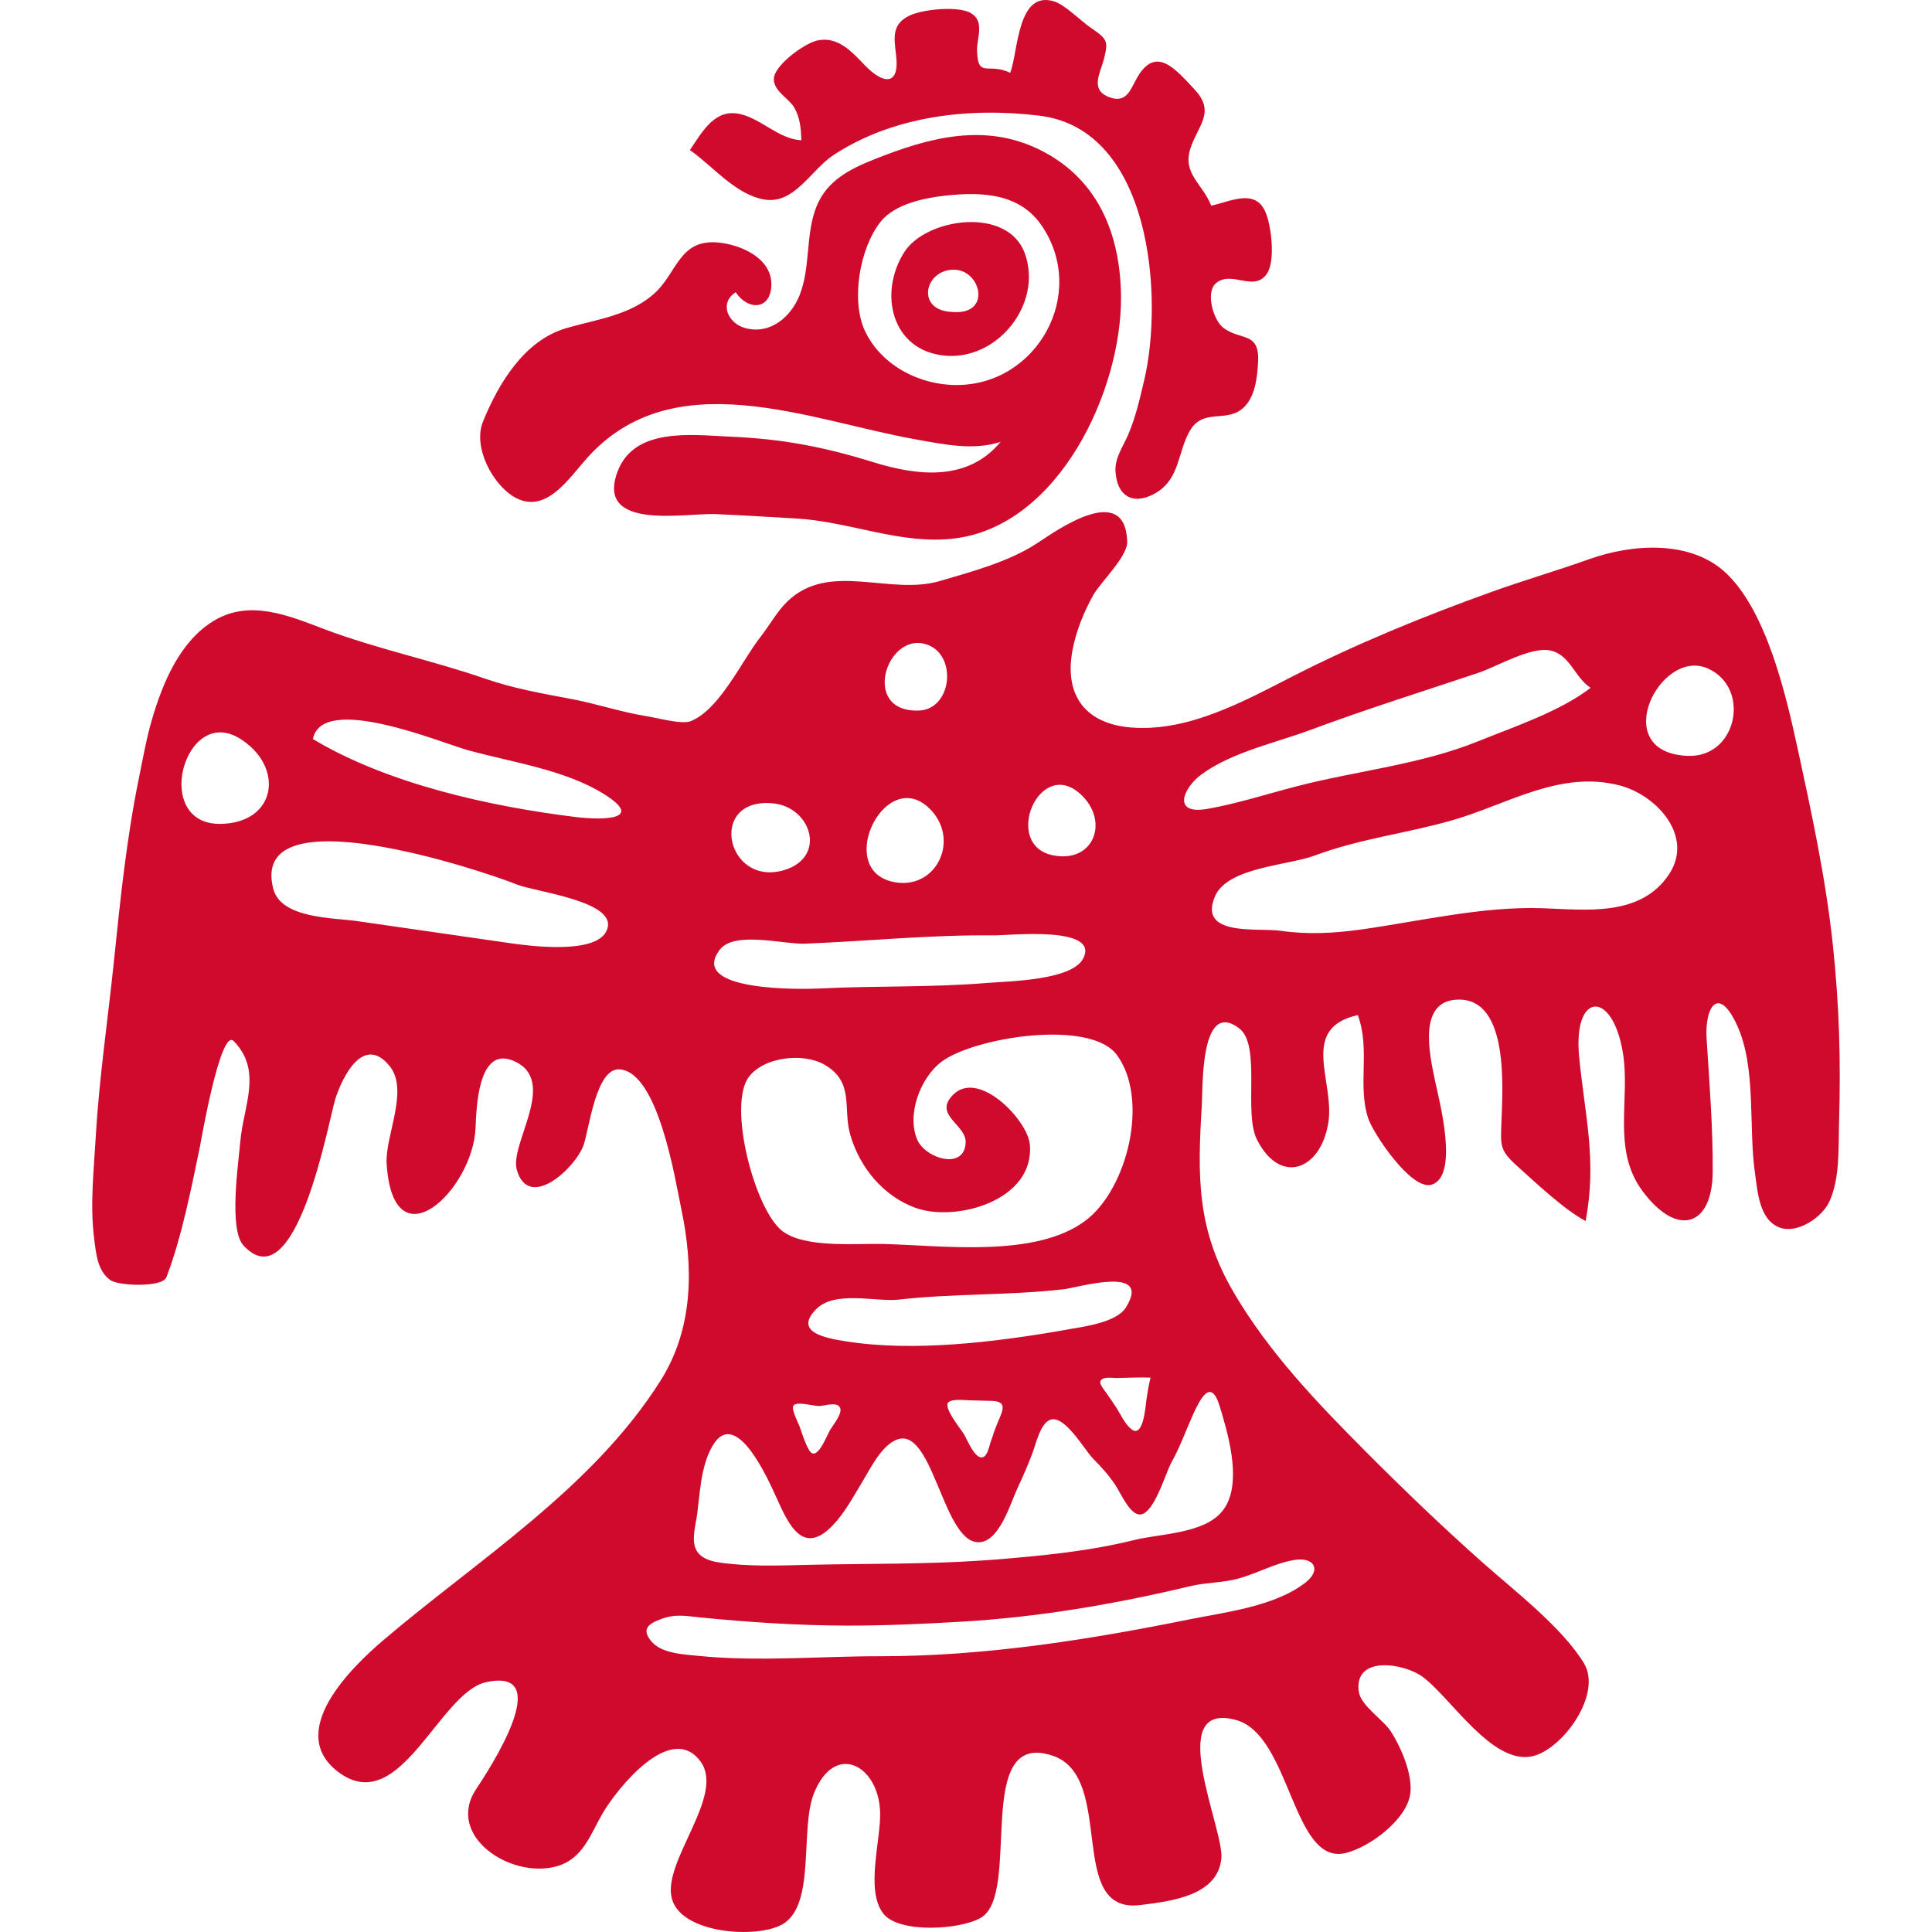 <?xml version="1.0" encoding="utf-8"?>
<!-- Generator: Adobe Illustrator 16.0.0, SVG Export Plug-In . SVG Version: 6.00 Build 0)  -->
<!DOCTYPE svg PUBLIC "-//W3C//DTD SVG 1.1//EN" "http://www.w3.org/Graphics/SVG/1.1/DTD/svg11.dtd">
<svg version="1.1" id="Layer_1" xmlns="http://www.w3.org/2000/svg" xmlns:xlink="http://www.w3.org/1999/xlink" x="0px" y="0px"
	 width="100px" height="100px" viewBox="0 0 100 100" enable-background="new 0 0 100 100" xml:space="preserve">
<g>
	<g>
		<path fill="#CF0A2C" d="M94.861,48.841c0.342,3.188,0.423,6.057,0.327,9.308c-0.037,1.303,0.052,2.825-0.497,4.038
			c-0.375,0.828-1.658,1.685-2.566,1.354c-1.074-0.393-1.151-1.875-1.287-2.82c-0.347-2.38,0.088-5.48-0.942-7.684
			c-0.963-2.067-1.662-0.894-1.563,0.714c0.144,2.284,0.331,4.598,0.316,6.889c-0.015,2.876-1.857,3.417-3.642,0.997
			c-1.593-2.163-0.603-4.745-1.012-7.176c-0.544-3.248-2.589-3.13-2.258,0.25c0.302,3.086,0.927,5.34,0.335,8.488
			c-1.097-0.573-2.622-2.016-3.553-2.854c-0.912-0.824-0.847-1.045-0.802-2.321c0.055-1.703,0.39-6.271-2.185-6.285
			c-2.207-0.015-1.526,2.891-1.255,4.196c0.195,0.953,1.28,4.943-0.184,5.385c-1.037,0.309-3.016-2.638-3.277-3.442
			c-0.563-1.722,0.126-3.553-0.536-5.337c-3.049,0.681-1.195,3.417-1.522,5.546c-0.383,2.486-2.494,3.288-3.7,0.894
			c-0.706-1.4,0.238-4.876-0.92-5.756c-2.022-1.533-1.875,3.075-1.931,3.954c-0.221,3.671-0.287,6.403,1.641,9.702
			c1.82,3.115,4.321,5.719,6.852,8.261c1.993,2.001,3.99,3.917,6.102,5.789c1.607,1.423,4.061,3.313,5.179,5.152
			c0.975,1.604-1.093,4.443-2.638,4.814c-2.07,0.496-4.207-2.968-5.682-4.086c-0.985-0.743-3.604-1.147-3.329,0.754
			c0.1,0.713,1.262,1.449,1.645,2.034c0.533,0.819,1.151,2.235,1.019,3.243c-0.173,1.32-2.056,2.74-3.317,3.063
			c-2.795,0.725-2.851-6.127-5.723-6.885c-3.722-0.985-0.592,5.649-0.739,7.168c-0.185,1.928-2.56,2.215-4.2,2.417
			c-3.869,0.481-1.225-6.635-4.542-7.734c-4.142-1.376-1.574,7.131-3.7,8.389c-1.056,0.625-4.252,0.831-5.057-0.217
			c-0.957-1.235-0.084-3.898-0.166-5.337c-0.129-2.354-2.332-3.538-3.41-0.916c-0.761,1.851,0.103,5.774-1.625,6.801
			c-1.294,0.769-5.234,0.515-5.737-1.302c-0.537-1.928,2.788-5.341,1.475-7.12c-1.544-2.089-4.321,1.441-5.028,2.629
			c-0.651,1.1-1.029,2.405-2.394,2.796c-2.405,0.688-5.796-1.578-4.185-3.994c0.599-0.901,4.192-6.33,0.519-5.532
			c-2.431,0.526-4.432,6.951-7.577,4.708c-2.913-2.078,0.629-5.498,2.243-6.874c4.932-4.196,10.847-7.874,14.362-13.449
			c1.703-2.704,1.707-5.859,1.067-8.887c-0.306-1.452-1.185-7.102-3.204-7.216c-1.214-0.066-1.567,3.108-1.85,3.917
			c-0.423,1.191-2.843,3.436-3.457,1.284c-0.39-1.361,2.192-4.631-0.173-5.643c-1.865-0.798-1.92,2.538-1.964,3.494
			c-0.151,3.207-4.263,7.124-4.601,1.835c-0.092-1.441,1.177-3.806,0.15-5.063c-1.342-1.645-2.438,0.536-2.81,1.721
			c-0.353,1.141-2.022,10.533-4.752,7.569c-0.772-0.839-0.257-4.273-0.162-5.381c0.158-1.839,1.166-3.659-0.346-5.2
			c-0.681-0.688-1.699,5.237-1.743,5.461c-0.445,2.137-0.945,4.708-1.736,6.764c-0.206,0.541-2.46,0.449-2.883,0.162
			c-0.695-0.468-0.761-1.412-0.857-2.166C4.65,62.357,4.86,60.54,4.959,58.79c0.18-3.061,0.633-6.062,0.945-9.107
			c0.324-3.152,0.651-6.315,1.291-9.434c0.209-1.03,0.39-2.06,0.688-3.067c0.548-1.857,1.438-3.987,3.167-5.039
			c1.879-1.147,3.898-0.272,5.759,0.43c2.71,1.022,5.565,1.607,8.305,2.556c1.435,0.497,2.924,0.765,4.41,1.041
			c1.328,0.246,2.648,0.699,3.972,0.905c0.504,0.077,1.78,0.434,2.243,0.257c1.508-0.588,2.663-3.145,3.619-4.358
			c0.471-0.599,0.861-1.331,1.413-1.857c2.173-2.078,5.271-0.28,7.867-1.041c1.659-0.489,3.586-0.997,5.046-1.96
			c1.06-0.702,4.568-3.192,4.66-0.074c0.021,0.765-1.383,2.097-1.755,2.759c-0.496,0.886-0.9,1.887-1.084,2.891
			c-0.42,2.31,0.684,3.795,3.096,3.968c2.932,0.21,5.768-1.353,8.29-2.644c3.329-1.7,6.801-3.119,10.316-4.38
			c1.688-0.607,3.384-1.1,5.068-1.699c2.214-0.787,5.233-1,7.065,0.725c2.089,1.971,3.093,6.267,3.682,8.978
			C93.758,42.019,94.489,45.402,94.861,48.841z M87.354,39.124c2.553,0.103,3.288-3.498,1.06-4.517
			C85.924,33.471,83.188,38.958,87.354,39.124z M86.395,45.244c1.298-1.982-0.666-4.104-2.578-4.594
			c-3.078-0.791-5.781,0.979-8.606,1.795c-2.397,0.695-4.752,0.941-7.176,1.843c-1.353,0.507-4.49,0.596-5.142,2.096
			c-0.919,2.115,2.222,1.629,3.369,1.791c1.42,0.206,2.77,0.132,4.182-0.063c3.053-0.43,6.268-1.203,9.36-1.104
			C82.036,47.08,84.916,47.491,86.395,45.244z M82.33,35.601c-0.819-0.519-1.048-1.703-2.081-1.931
			c-1.004-0.217-2.755,0.824-3.686,1.14c-2.901,0.975-5.825,1.887-8.698,2.957c-1.827,0.684-4.13,1.162-5.712,2.343
			c-0.9,0.677-1.511,2.078,0.339,1.758c1.504-0.261,3.145-0.787,4.638-1.173c3.104-0.802,6.399-1.119,9.386-2.329
			C78.344,37.624,80.768,36.818,82.33,35.601z M67.582,81.905c0.828-0.654,0.431-1.317-0.552-1.166
			c-1.004,0.154-1.904,0.677-2.876,0.952c-0.846,0.243-1.669,0.202-2.512,0.401c-3.924,0.938-7.907,1.618-11.935,1.85
			c-1.964,0.114-3.924,0.202-5.896,0.199c-2.505-0.008-4.998-0.17-7.492-0.416c-0.78-0.077-1.343-0.206-2.093,0.073
			c-0.618,0.229-1.063,0.497-0.515,1.155c0.525,0.636,1.688,0.677,2.435,0.754c3.108,0.313,6.296,0.015,9.415,0.019
			c5.355,0.003,10.714-0.839,15.955-1.898C63.43,83.442,66.005,83.148,67.582,81.905z M63.511,77.837
			c0.714-1.427,0.022-3.736-0.386-5.067c-0.449-1.472-1.008-0.36-1.383,0.467c-0.368,0.82-0.666,1.67-1.107,2.453
			c-0.316,0.559-0.952,2.884-1.732,2.688c-0.489-0.118-0.923-1.144-1.177-1.519c-0.331-0.493-0.699-0.909-1.118-1.328
			c-0.478-0.475-1.504-2.339-2.262-2.038c-0.508,0.203-0.743,1.295-0.912,1.736c-0.231,0.607-0.485,1.199-0.765,1.788
			c-0.364,0.771-0.935,2.81-2.023,2.81c-0.015,0-0.033,0-0.048,0c-1.828-0.104-2.347-6.223-4.273-5.271
			c-0.758,0.375-1.276,1.46-1.692,2.145c-0.47,0.765-0.9,1.596-1.53,2.251c-1.541,1.61-2.284-0.045-2.895-1.391
			c-0.426-0.941-2.137-4.852-3.354-2.678c-0.57,1.016-0.618,2.313-0.761,3.436c-0.066,0.529-0.305,1.309-0.092,1.827
			c0.265,0.662,1.159,0.729,1.769,0.795c1.449,0.154,2.932,0.077,4.388,0.048c2.851-0.059,5.712-0.022,8.555-0.21
			c0.268-0.015,0.533-0.033,0.798-0.055c2.391-0.195,4.858-0.431,7.194-1.012c1.35-0.335,3.59-0.32,4.546-1.479
			C63.353,78.113,63.438,77.98,63.511,77.837z M59.344,72.405c0.056-0.368,0.114-0.735,0.21-1.1c-0.6-0.026-1.188,0.015-1.788,0.019
			c-0.209,0-0.746-0.093-0.813,0.188c-0.036,0.165,0.202,0.427,0.283,0.548c0.188,0.269,0.379,0.537,0.556,0.816
			c0.221,0.35,0.43,0.824,0.758,1.092C59.189,74.494,59.296,72.736,59.344,72.405z M58.284,67.664
			c1.354-2.199-2.453-1.022-3.239-0.931c-2.821,0.324-5.69,0.21-8.522,0.534c-1.184,0.136-3.329-0.504-4.303,0.519
			c-1.122,1.169,0.485,1.475,1.603,1.647c3.491,0.548,7.702,0.033,11.225-0.581c0.081-0.015,0.162-0.029,0.243-0.044
			C56.115,68.665,57.803,68.447,58.284,67.664z M56.207,63.163c2.141-1.63,3.287-6.23,1.614-8.544
			c-1.372-1.901-7.393-0.927-9.074,0.327c-1.104,0.82-1.839,2.751-1.262,4.061c0.431,0.964,2.435,1.578,2.498,0.136
			c0.041-0.952-1.736-1.431-0.622-2.505c1.328-1.272,3.833,1.354,3.943,2.594c0.265,2.924-3.851,4.042-5.921,3.284
			c-1.663-0.604-2.873-2.078-3.366-3.752c-0.415-1.397,0.243-2.751-1.36-3.666c-1.082-0.614-3.101-0.405-3.895,0.64
			c-1.114,1.471,0.306,6.893,1.732,7.98c1.173,0.894,3.77,0.637,5.219,0.67C48.763,64.461,53.621,65.134,56.207,63.163z
			 M56.06,49.621c0.912-1.732-3.884-1.195-4.619-1.206c-3.271-0.037-6.525,0.301-9.795,0.43c-1.063,0.041-3.637-0.673-4.388,0.309
			c-1.677,2.196,4.318,2.053,5.193,2.009c2.861-0.144,5.767-0.048,8.617-0.284C52.213,50.787,55.468,50.746,56.06,49.621z
			 M54.481,44.266c2.141,0.449,2.979-1.78,1.428-3.178C53.783,39.179,51.874,43.721,54.481,44.266z M51.701,73.486
			c0.254-0.573,0.372-0.949-0.356-0.975c-0.365-0.011-0.732-0.021-1.1-0.029c-0.276-0.004-0.945-0.092-1.155,0.1
			c-0.291,0.265,0.673,1.419,0.82,1.677c0.155,0.269,0.489,1.11,0.854,1.173c0.324,0.056,0.426-0.529,0.497-0.75
			C51.393,74.277,51.532,73.88,51.701,73.486z M46.191,45.638c2.207,0.504,3.509-2.078,2.012-3.693
			C45.908,39.474,43.165,44.95,46.191,45.638z M47.567,36.778c1.663-0.066,1.968-2.7,0.566-3.351
			C45.971,32.419,44.437,36.896,47.567,36.778z M42.98,73.99c0.14-0.228,0.659-0.857,0.493-1.144
			c-0.173-0.306-0.787-0.081-1.052-0.07c-0.28,0.012-1.199-0.265-1.354-0.019c-0.121,0.195,0.235,0.85,0.302,1.034
			c0.151,0.415,0.283,0.867,0.503,1.254C42.271,75.748,42.79,74.299,42.98,73.99z M40.568,45.042
			c2.262-0.658,1.435-3.314-0.625-3.468C36.607,41.323,37.604,45.906,40.568,45.042z M31.366,48.234
			c0.853-1.571-3.641-2.052-4.638-2.461c-1.545-0.632-13.914-4.821-12.579,0.247c0.408,1.526,3.108,1.482,4.3,1.651
			c2.673,0.379,5.34,0.776,8.01,1.155C27.512,48.977,30.745,49.381,31.366,48.234z M29.777,42.287
			c1.482,0.18,3.626,0.14,1.457-1.203c-2.008-1.247-4.763-1.633-7.014-2.255c-1.379-0.378-7.543-2.975-8.025-0.577
			C20.06,40.573,25.342,41.739,29.777,42.287z M11.436,42.644c2.898-0.059,3.299-2.972,0.982-4.414
			C9.534,36.439,7.828,42.717,11.436,42.644z"/>
		<path fill="#CF0A2C" d="M65.489,10.948c0.313,0.692,0.537,2.542,0.093,3.208c-0.67,1.004-1.84-0.203-2.656,0.515
			c-0.533,0.467-0.125,1.902,0.391,2.295c0.882,0.677,1.883,0.18,1.802,1.754c-0.041,0.816-0.15,1.901-0.842,2.457
			c-0.861,0.688-2.023-0.048-2.7,1.136c-0.618,1.085-0.507,2.424-1.695,3.167c-1.081,0.673-2.022,0.342-2.141-1.015
			c-0.063-0.736,0.354-1.284,0.633-1.92c0.404-0.927,0.625-1.909,0.854-2.887c0.993-4.222,0.396-12.964-5.433-13.671
			C50.182,5.545,46.25,5.99,43.143,8.024c-1.166,0.765-2.016,2.553-3.561,2.306c-1.508-0.243-2.678-1.729-3.873-2.563
			c0.669-0.989,1.302-2.167,2.611-1.861c1.089,0.25,1.994,1.294,3.16,1.354c-0.026-0.614-0.063-1.169-0.375-1.703
			c-0.283-0.474-1.044-0.827-1.052-1.453c-0.007-0.703,1.534-1.821,2.196-1.994c1.107-0.283,1.861,0.592,2.523,1.276
			c0.956,0.989,1.81,1.07,1.607-0.552c-0.114-0.919-0.209-1.589,0.695-2.026c0.688-0.331,2.505-0.511,3.17-0.136
			c0.754,0.43,0.302,1.32,0.327,1.964c0.055,1.445,0.563,0.581,1.718,1.132c0.423-1.103,0.353-4.273,2.262-3.7
			c0.57,0.173,1.39,1.015,1.897,1.361c0.868,0.596,0.938,0.684,0.681,1.662c-0.184,0.707-0.725,1.563,0.294,1.942
			c0.927,0.346,1.107-0.467,1.461-1.06c0.959-1.604,1.941-0.423,2.96,0.673c1.085,1.166,0.154,1.857-0.228,3.038
			c-0.423,1.309,0.614,1.798,1.077,2.96C63.68,10.44,64.941,9.742,65.489,10.948z"/>
		<path fill="#CF0A2C" d="M58.023,15.335c0.048,4.859-3.207,11.873-8.614,12.535c-2.766,0.342-5.425-0.872-8.168-1.03
			c-1.405-0.081-2.817-0.172-4.218-0.231c-1.538-0.063-6.19,0.879-5.068-2.174c0.857-2.343,3.876-1.919,5.804-1.835
			c2.74,0.114,4.884,0.53,7.47,1.331c2.291,0.707,4.862,0.993,6.561-1.059c-1.449,0.467-2.968,0.121-4.424-0.136
			c-5.466-0.971-12.509-4.042-16.988,0.982c-0.96,1.074-2.141,2.924-3.733,2.022c-1.147-0.651-2.181-2.597-1.647-3.913
			c0.806-1.99,2.148-4.211,4.307-4.84c1.552-0.452,3.292-0.662,4.546-1.78c1.203-1.07,1.291-2.839,3.317-2.655
			c1.151,0.106,2.77,0.794,2.758,2.173c-0.015,1.32-1.199,1.375-1.846,0.401c-0.89,0.585-0.379,1.618,0.489,1.854
			c1.294,0.354,2.373-0.574,2.817-1.699c0.584-1.468,0.291-3.141,0.879-4.601c0.541-1.335,1.721-1.931,2.998-2.438
			c2.776-1.104,5.62-1.891,8.459-0.534C56.795,9.175,57.99,12.066,58.023,15.335z M49.523,19.929
			c4.16-0.007,6.782-4.718,4.406-8.235c-1.15-1.699-3.1-1.765-4.95-1.574c-1.115,0.118-2.667,0.438-3.395,1.353
			c-1.096,1.379-1.552,4.094-0.809,5.668C45.618,18.918,47.604,19.937,49.523,19.929z"/>
		<path fill="#CF0A2C" d="M53.048,13.122c0.93,2.593-1.395,5.517-4.105,5.289c-2.803-0.239-3.491-3.24-2.134-5.366
			C47.931,11.287,52.161,10.657,53.048,13.122z M49.751,16.141c1.501-0.184,0.923-2.196-0.4-2.181
			c-1.467,0.015-1.913,1.972-0.269,2.17C49.34,16.16,49.564,16.163,49.751,16.141z"/>
	</g>
</g>
</svg>
